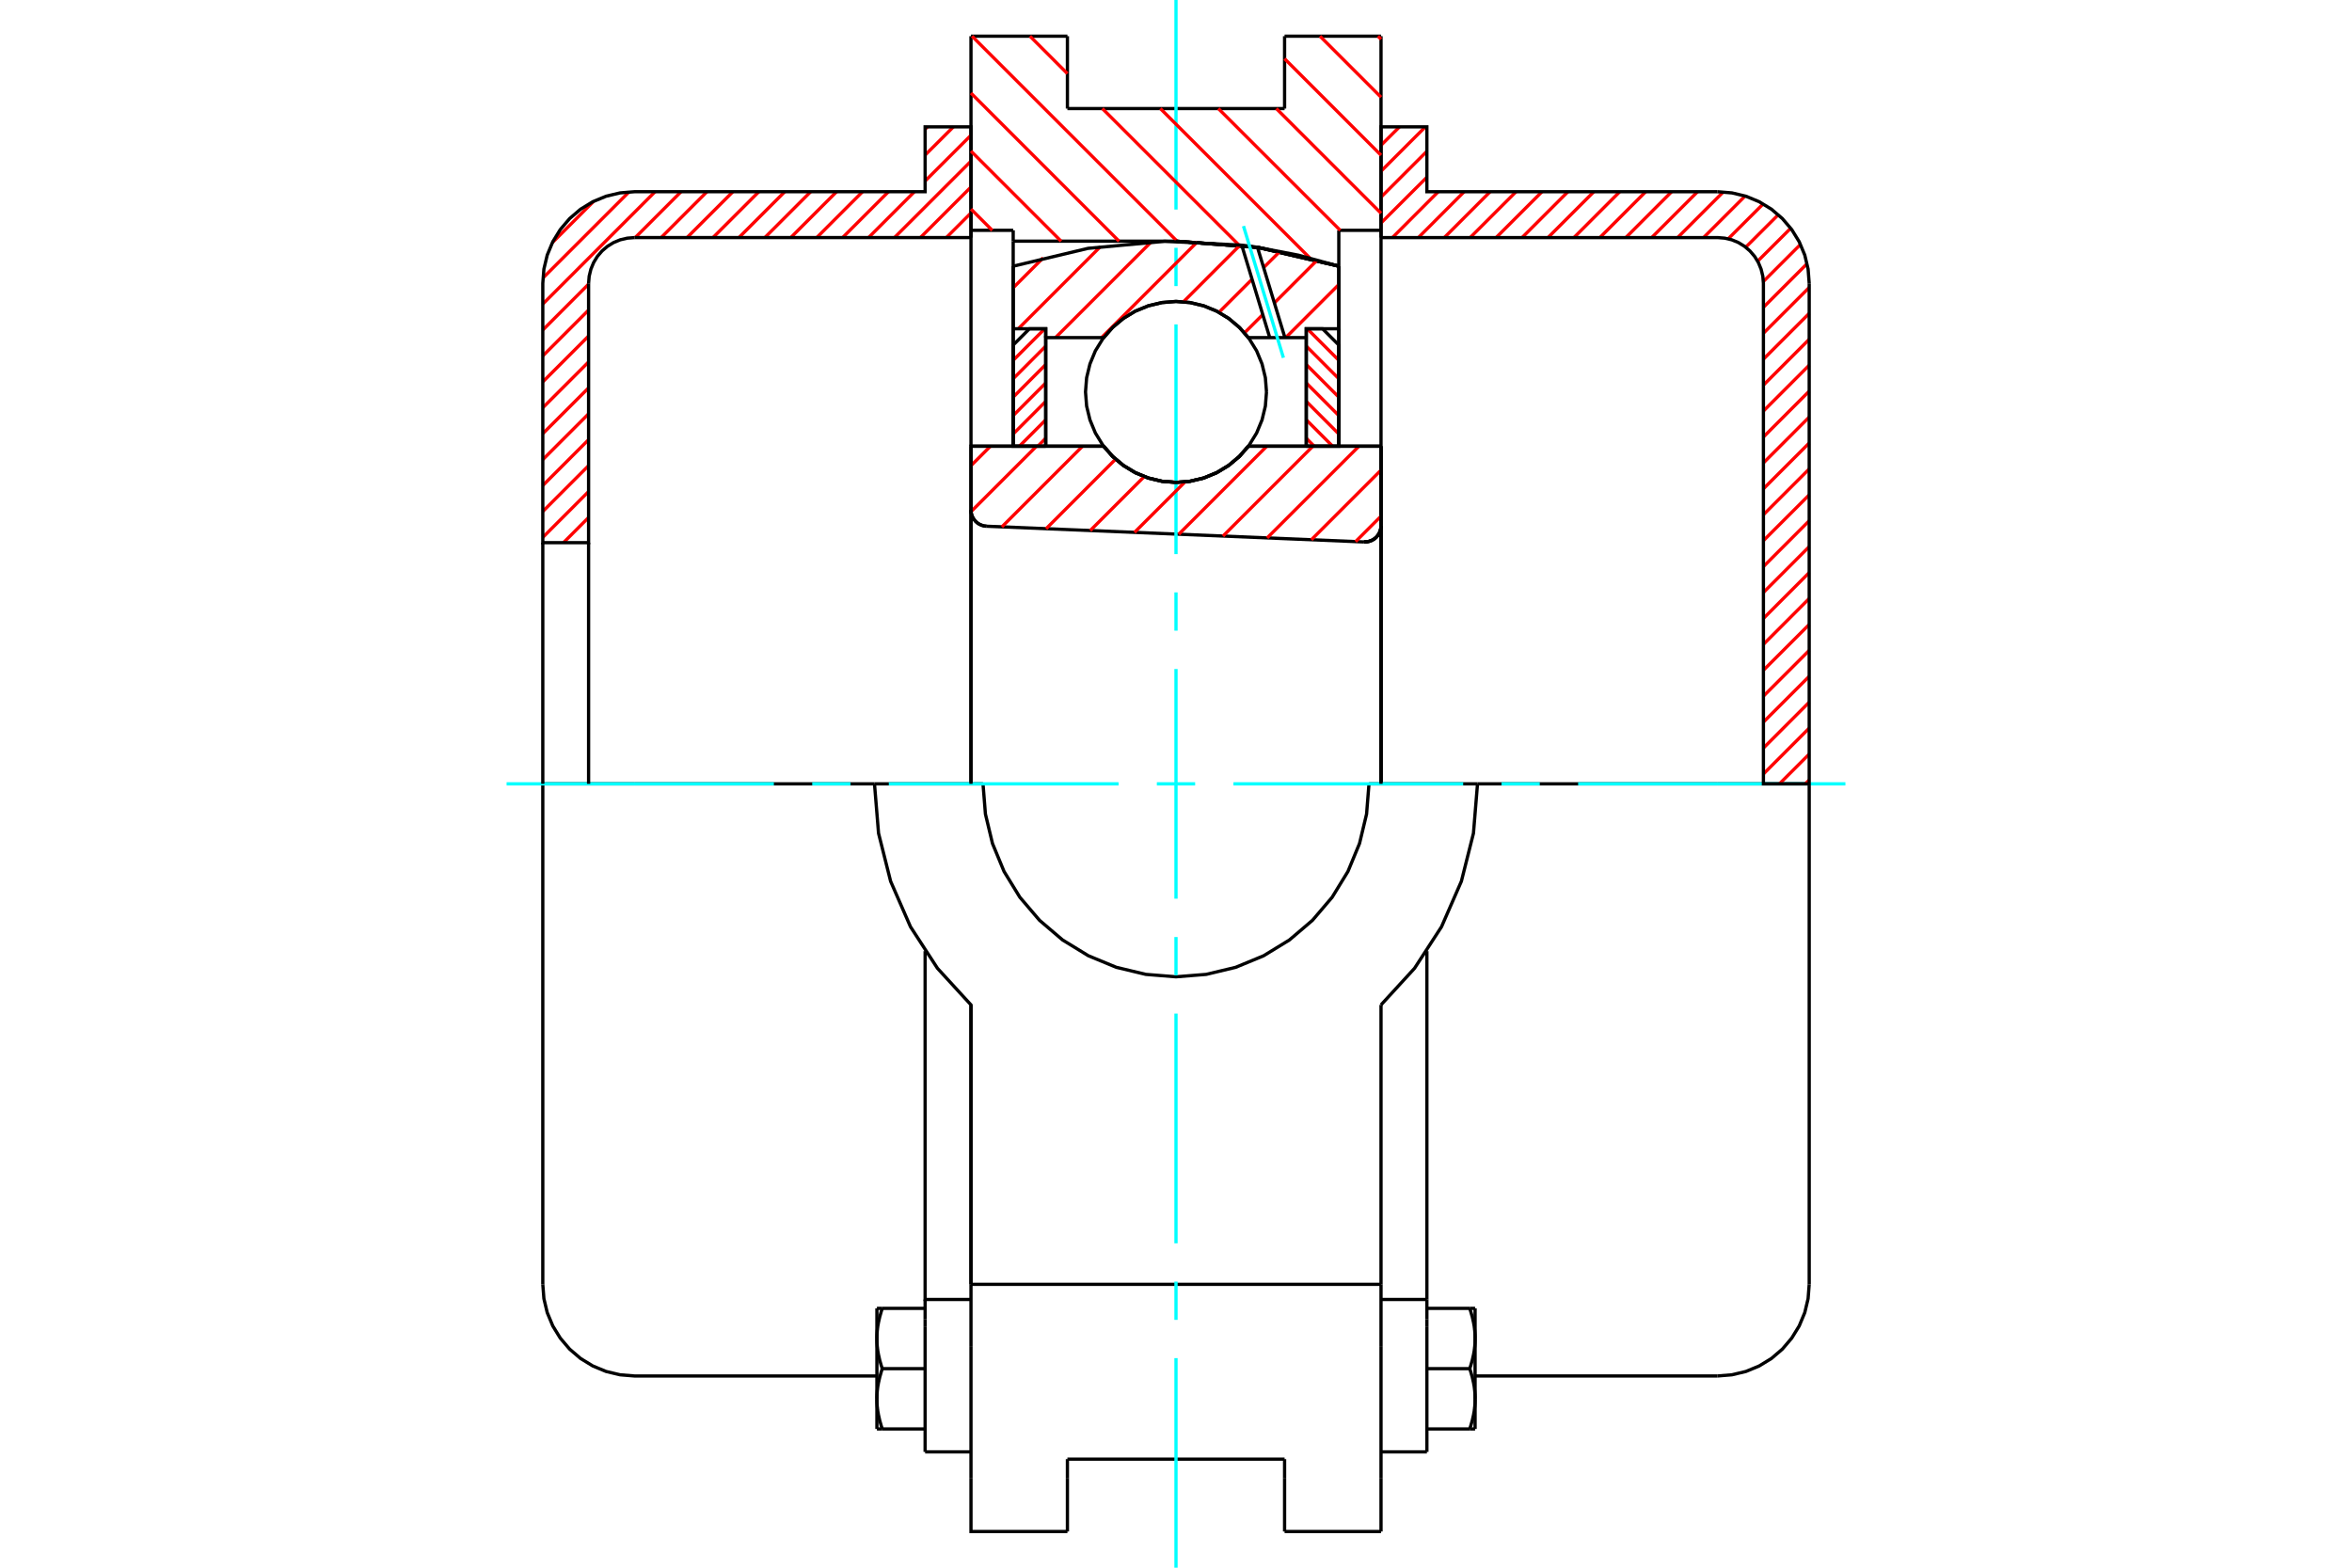 <?xml version="1.0" standalone="no"?>
<!DOCTYPE svg PUBLIC "-//W3C//DTD SVG 1.1//EN"
	"http://www.w3.org/Graphics/SVG/1.1/DTD/svg11.dtd">
<svg xmlns="http://www.w3.org/2000/svg" height="100%" width="100%" viewBox="0 0 36000 24000">
	<rect x="-1800" y="-1200" width="39600" height="26400" style="fill:#FFF"/>
	<g style="fill:none; fill-rule:evenodd" transform="matrix(1 0 0 1 0 0)">
		<g style="fill:none; stroke:#000; stroke-width:50; shape-rendering:geometricPrecision">
			<polyline points="20879,8297 20919,8295 20958,8287 20996,8273 21031,8253 21062,8228 21088,8198 21110,8164 21126,8127 21135,8088 21138,8048"/>
			<line x1="21138" y1="6831" x2="21138" y2="8048"/>
			<line x1="19108" y1="6831" x2="21138" y2="6831"/>
			<polyline points="16892,6831 17033,6991 17198,7128 17381,7238 17579,7319 17787,7368 18000,7385 18213,7368 18421,7319 18619,7238 18802,7128 18967,6991 19108,6831"/>
			<line x1="14862" y1="6831" x2="16892" y2="6831"/>
			<line x1="14862" y1="7807" x2="14862" y2="6831"/>
			<polyline points="14862,7807 14864,7845 14873,7882 14887,7917 14907,7950 14931,7980 14959,8005 14991,8026 15026,8041 15063,8052 15100,8056"/>
			<line x1="20879" y1="8297" x2="15100" y2="8056"/>
			<line x1="21138" y1="8048" x2="21138" y2="12000"/>
			<line x1="14862" y1="7807" x2="14862" y2="12000"/>
			<polyline points="20879,8297 20919,8295 20958,8287 20996,8273 21031,8253 21062,8228 21088,8198 21110,8164 21126,8127 21135,8088 21138,8048"/>
			<line x1="21138" y1="554" x2="21138" y2="3526"/>
			<line x1="19662" y1="554" x2="21138" y2="554"/>
			<line x1="19662" y1="1662" x2="19662" y2="554"/>
			<line x1="16338" y1="1662" x2="19662" y2="1662"/>
			<line x1="16338" y1="554" x2="16338" y2="1662"/>
			<line x1="14862" y1="554" x2="16338" y2="554"/>
			<line x1="14862" y1="3526" x2="14862" y2="554"/>
			<line x1="15508" y1="3526" x2="14862" y2="3526"/>
			<line x1="15508" y1="3692" x2="15508" y2="3526"/>
			<line x1="18000" y1="3692" x2="15508" y2="3692"/>
			<polyline points="20492,4075 19261,3789 18000,3692"/>
			<line x1="20492" y1="3526" x2="20492" y2="4075"/>
			<line x1="21138" y1="3526" x2="20492" y2="3526"/>
			<line x1="22615" y1="12000" x2="20954" y2="12000"/>
			<line x1="15046" y1="12000" x2="13385" y2="12000"/>
			<polyline points="15046,12000 15083,12462 15191,12913 15368,13341 15610,13736 15911,14089 16264,14390 16659,14632 17087,14809 17538,14917 18000,14954 18462,14917 18913,14809 19341,14632 19736,14390 20089,14089 20390,13736 20632,13341 20809,12913 20917,12462 20954,12000"/>
			<polyline points="13385,12000 13447,12756 13632,13492 13936,14188 14349,14824 14862,15384 14862,19662"/>
			<line x1="21138" y1="19662" x2="14862" y2="19662"/>
			<line x1="21138" y1="15384" x2="21138" y2="19662"/>
			<polyline points="21138,15384 21651,14824 22064,14188 22368,13492 22553,12756 22615,12000"/>
			<line x1="21138" y1="20608" x2="21138" y2="19662"/>
			<line x1="21138" y1="22625" x2="21138" y2="20608"/>
			<line x1="21138" y1="23446" x2="21138" y2="22625"/>
			<line x1="21138" y1="3526" x2="21138" y2="12000"/>
			<line x1="20492" y1="4075" x2="20492" y2="6831"/>
			<line x1="15508" y1="6831" x2="15508" y2="3692"/>
			<line x1="14862" y1="6831" x2="14862" y2="3526"/>
			<line x1="16338" y1="22625" x2="16338" y2="22338"/>
			<line x1="16338" y1="23446" x2="16338" y2="22625"/>
			<line x1="16338" y1="22338" x2="19662" y2="22338"/>
			<line x1="19662" y1="22625" x2="19662" y2="23446"/>
			<line x1="19662" y1="22338" x2="19662" y2="22625"/>
			<line x1="14862" y1="20608" x2="14862" y2="22625"/>
			<line x1="19662" y1="23446" x2="21138" y2="23446"/>
			<polyline points="14862,22625 14862,23446 16338,23446"/>
			<line x1="14862" y1="20608" x2="14862" y2="19662"/>
			<polyline points="20492,4075 19261,3789 18000,3692"/>
			<line x1="14160" y1="20316" x2="14160" y2="22227"/>
			<line x1="14160" y1="20193" x2="14160" y2="20316"/>
			<line x1="14160" y1="19894" x2="14160" y2="20193"/>
			<polyline points="14160,14561 14160,19894 14862,19894"/>
			<polyline points="13422,21415 13422,21428 13422,21440 13422,21453 13423,21466 13423,21478 13424,21491 13425,21503 13426,21516 13427,21529 13428,21541 13430,21554 13431,21567 13433,21579 13434,21592 13436,21605 13438,21618 13441,21631 13443,21644 13445,21657 13448,21670 13451,21683 13454,21696 13457,21709 13460,21723 13463,21736 13466,21750 13470,21763 13474,21777 13478,21791 13482,21805 13486,21819 13490,21833 13495,21847 13499,21862 13504,21876"/>
			<line x1="13422" y1="21876" x2="13422" y2="21415"/>
			<line x1="13504" y1="21876" x2="13422" y2="21876"/>
			<polyline points="13422,20492 13422,20505 13422,20517 13422,20530 13423,20542 13423,20555 13424,20568 13425,20580 13426,20593 13427,20606 13428,20618 13430,20631 13431,20644 13433,20656 13434,20669 13436,20682 13438,20695 13441,20708 13443,20721 13445,20734 13448,20747 13451,20760 13454,20773 13457,20786 13460,20800 13463,20813 13466,20827 13470,20840 13474,20854 13478,20868 13482,20882 13486,20896 13490,20910 13495,20924 13499,20939 13504,20953"/>
			<line x1="13422" y1="21415" x2="13422" y2="20492"/>
			<polyline points="13504,20953 13499,20968 13495,20982 13490,20997 13486,21011 13482,21025 13478,21039 13474,21053 13470,21067 13466,21080 13463,21094 13460,21107 13457,21120 13454,21134 13451,21147 13448,21160 13445,21173 13443,21186 13441,21199 13438,21212 13436,21225 13434,21238 13433,21250 13431,21263 13430,21276 13428,21288 13427,21301 13426,21314 13425,21326 13424,21339 13423,21352 13423,21364 13422,21377 13422,21390 13422,21402 13422,21415"/>
			<line x1="13422" y1="20030" x2="13504" y2="20030"/>
			<line x1="13422" y1="20492" x2="13422" y2="20030"/>
			<polyline points="13504,20030 13499,20045 13495,20059 13490,20074 13486,20088 13482,20102 13478,20116 13474,20130 13470,20143 13466,20157 13463,20171 13460,20184 13457,20197 13454,20211 13451,20224 13448,20237 13445,20250 13443,20263 13441,20276 13438,20289 13436,20302 13434,20314 13433,20327 13431,20340 13430,20353 13428,20365 13427,20378 13426,20391 13425,20403 13424,20416 13423,20429 13423,20441 13422,20454 13422,20466 13422,20479 13422,20492"/>
			<line x1="14160" y1="20953" x2="13504" y2="20953"/>
			<line x1="14160" y1="20030" x2="13504" y2="20030"/>
			<line x1="14160" y1="21876" x2="13504" y2="21876"/>
			<line x1="9711" y1="12000" x2="8308" y2="12000"/>
			<line x1="13385" y1="12000" x2="9711" y2="12000"/>
			<line x1="8308" y1="12000" x2="8308" y2="19662"/>
			<line x1="14862" y1="15384" x2="14862" y2="19662"/>
			<line x1="14160" y1="22227" x2="14862" y2="22227"/>
			<polyline points="8308,19662 8325,19881 8376,20095 8461,20299 8576,20486 8719,20654 8886,20797 9074,20912 9277,20996 9491,21047 9711,21065 13422,21065"/>
			<line x1="21138" y1="19894" x2="21840" y2="19894"/>
			<line x1="21840" y1="20193" x2="21840" y2="19894"/>
			<line x1="21840" y1="20316" x2="21840" y2="20193"/>
			<line x1="21840" y1="22227" x2="21840" y2="20316"/>
			<line x1="21840" y1="19894" x2="21840" y2="14561"/>
			<line x1="22496" y1="20030" x2="22578" y2="20030"/>
			<polyline points="22578,20492 22578,20479 22578,20466 22578,20454 22577,20441 22577,20429 22576,20416 22575,20403 22574,20391 22573,20378 22572,20365 22570,20353 22569,20340 22567,20327 22566,20314 22564,20302 22562,20289 22559,20276 22557,20263 22555,20250 22552,20237 22549,20224 22546,20211 22543,20197 22540,20184 22537,20171 22534,20157 22530,20143 22526,20130 22522,20116 22518,20102 22514,20088 22510,20074 22505,20059 22501,20045 22496,20030"/>
			<line x1="22578" y1="20030" x2="22578" y2="20492"/>
			<polyline points="22578,21415 22578,21402 22578,21390 22578,21377 22577,21364 22577,21352 22576,21339 22575,21326 22574,21314 22573,21301 22572,21288 22570,21276 22569,21263 22567,21250 22566,21238 22564,21225 22562,21212 22559,21199 22557,21186 22555,21173 22552,21160 22549,21147 22546,21134 22543,21120 22540,21107 22537,21094 22534,21080 22530,21067 22526,21053 22522,21039 22518,21025 22514,21011 22510,20997 22505,20982 22501,20968 22496,20953"/>
			<line x1="22578" y1="20492" x2="22578" y2="21415"/>
			<polyline points="22496,20953 22501,20939 22505,20924 22510,20910 22514,20896 22518,20882 22522,20868 22526,20854 22530,20840 22534,20827 22537,20813 22540,20800 22543,20786 22546,20773 22549,20760 22552,20747 22555,20734 22557,20721 22559,20708 22562,20695 22564,20682 22566,20669 22567,20656 22569,20644 22570,20631 22572,20618 22573,20606 22574,20593 22575,20580 22576,20568 22577,20555 22577,20542 22578,20530 22578,20517 22578,20505 22578,20492"/>
			<line x1="22578" y1="21876" x2="22496" y2="21876"/>
			<line x1="22578" y1="21415" x2="22578" y2="21876"/>
			<polyline points="22496,21876 22501,21862 22505,21847 22510,21833 22514,21819 22518,21805 22522,21791 22526,21777 22530,21763 22534,21750 22537,21736 22540,21723 22543,21709 22546,21696 22549,21683 22552,21670 22555,21657 22557,21644 22559,21631 22562,21618 22564,21605 22566,21592 22567,21579 22569,21567 22570,21554 22572,21541 22573,21529 22574,21516 22575,21503 22576,21491 22577,21478 22577,21466 22578,21453 22578,21440 22578,21428 22578,21415"/>
			<line x1="21840" y1="21876" x2="22496" y2="21876"/>
			<line x1="21840" y1="20953" x2="22496" y2="20953"/>
			<line x1="21840" y1="20030" x2="22496" y2="20030"/>
			<line x1="26289" y1="12000" x2="22615" y2="12000"/>
			<line x1="27692" y1="12000" x2="26289" y2="12000"/>
			<line x1="27692" y1="19662" x2="27692" y2="12000"/>
			<line x1="21138" y1="22227" x2="21840" y2="22227"/>
			<polyline points="26289,21065 26509,21047 26723,20996 26926,20912 27114,20797 27281,20654 27424,20486 27539,20299 27624,20095 27675,19881 27692,19662"/>
			<line x1="22578" y1="21065" x2="26289" y2="21065"/>
		</g>
		<g style="fill:none; stroke:#0FF; stroke-width:50; shape-rendering:geometricPrecision">
			<line x1="7754" y1="12000" x2="11845" y2="12000"/>
			<line x1="12432" y1="12000" x2="13018" y2="12000"/>
			<line x1="13604" y1="12000" x2="17121" y2="12000"/>
			<line x1="17707" y1="12000" x2="18293" y2="12000"/>
			<line x1="18879" y1="12000" x2="22396" y2="12000"/>
			<line x1="22982" y1="12000" x2="23568" y2="12000"/>
			<line x1="24155" y1="12000" x2="28246" y2="12000"/>
			<line x1="18000" y1="24000" x2="18000" y2="20792"/>
			<line x1="18000" y1="20206" x2="18000" y2="19620"/>
			<line x1="18000" y1="19034" x2="18000" y2="15517"/>
			<line x1="18000" y1="14931" x2="18000" y2="14345"/>
			<line x1="18000" y1="13758" x2="18000" y2="10242"/>
			<line x1="18000" y1="9655" x2="18000" y2="9069"/>
			<line x1="18000" y1="8483" x2="18000" y2="4966"/>
			<line x1="18000" y1="4380" x2="18000" y2="3794"/>
			<line x1="18000" y1="3208" x2="18000" y2="0"/>
		</g>
		<g style="fill:none; stroke:#F00; stroke-width:50; shape-rendering:geometricPrecision">
			<line x1="27692" y1="11941" x2="27633" y2="12000"/>
			<line x1="27692" y1="11544" x2="27236" y2="12000"/>
			<line x1="27692" y1="11147" x2="26991" y2="11849"/>
			<line x1="27692" y1="10750" x2="26991" y2="11452"/>
			<line x1="27692" y1="10354" x2="26991" y2="11055"/>
			<line x1="27692" y1="9957" x2="26991" y2="10658"/>
			<line x1="27692" y1="9560" x2="26991" y2="10261"/>
			<line x1="27692" y1="9163" x2="26991" y2="9865"/>
			<line x1="27692" y1="8766" x2="26991" y2="9468"/>
			<line x1="27692" y1="8369" x2="26991" y2="9071"/>
			<line x1="27692" y1="7972" x2="26991" y2="8674"/>
			<line x1="27692" y1="7576" x2="26991" y2="8277"/>
			<line x1="27692" y1="7179" x2="26991" y2="7880"/>
			<line x1="27692" y1="6782" x2="26991" y2="7483"/>
			<line x1="27692" y1="6385" x2="26991" y2="7087"/>
			<line x1="27692" y1="5988" x2="26991" y2="6690"/>
			<line x1="27692" y1="5591" x2="26991" y2="6293"/>
			<line x1="27692" y1="5194" x2="26991" y2="5896"/>
			<line x1="27692" y1="4798" x2="26991" y2="5499"/>
			<line x1="27692" y1="4401" x2="26991" y2="5102"/>
			<line x1="27659" y1="4037" x2="26991" y2="4705"/>
			<line x1="27559" y1="3741" x2="26990" y2="4310"/>
			<line x1="27409" y1="3494" x2="26903" y2="3999"/>
			<line x1="27218" y1="3288" x2="26720" y2="3785"/>
			<line x1="26987" y1="3122" x2="26452" y2="3656"/>
			<line x1="26711" y1="3001" x2="26075" y2="3637"/>
			<line x1="26377" y1="2938" x2="25678" y2="3637"/>
			<line x1="25983" y1="2935" x2="25281" y2="3637"/>
			<line x1="25586" y1="2935" x2="24885" y2="3637"/>
			<line x1="25189" y1="2935" x2="24488" y2="3637"/>
			<line x1="24792" y1="2935" x2="24091" y2="3637"/>
			<line x1="24396" y1="2935" x2="23694" y2="3637"/>
			<line x1="23999" y1="2935" x2="23297" y2="3637"/>
			<line x1="23602" y1="2935" x2="22900" y2="3637"/>
			<line x1="23205" y1="2935" x2="22503" y2="3637"/>
			<line x1="22808" y1="2935" x2="22107" y2="3637"/>
			<line x1="22411" y1="2935" x2="21710" y2="3637"/>
			<line x1="22014" y1="2935" x2="21313" y2="3637"/>
			<line x1="21840" y1="2713" x2="21138" y2="3414"/>
			<line x1="21840" y1="2316" x2="21138" y2="3018"/>
			<line x1="21817" y1="1942" x2="21138" y2="2621"/>
			<line x1="21421" y1="1942" x2="21138" y2="2224"/>
		</g>
		<g style="fill:none; stroke:#000; stroke-width:50; shape-rendering:geometricPrecision">
			<polyline points="21138,3637 21138,1942 21840,1942 21840,2935 26289,2935"/>
			<polyline points="27692,4338 27675,4119 27624,3905 27539,3701 27424,3514 27281,3346 27114,3203 26926,3088 26723,3004 26509,2953 26289,2935"/>
			<polyline points="27692,4338 27692,12000 26991,12000 26991,4338 26982,4229 26956,4122 26914,4020 26857,3926 26785,3842 26702,3771 26608,3713 26506,3671 26399,3646 26289,3637 21138,3637"/>
		</g>
		<g style="fill:none; stroke:#F00; stroke-width:50; shape-rendering:geometricPrecision">
			<line x1="14862" y1="3260" x2="14485" y2="3637"/>
			<line x1="14862" y1="2863" x2="14088" y2="3637"/>
			<line x1="14862" y1="2467" x2="13691" y2="3637"/>
			<line x1="14862" y1="2070" x2="14160" y2="2771"/>
			<line x1="13996" y1="2935" x2="13294" y2="3637"/>
			<line x1="9009" y1="7922" x2="8624" y2="8308"/>
			<line x1="14593" y1="1942" x2="14160" y2="2374"/>
			<line x1="13599" y1="2935" x2="12897" y2="3637"/>
			<line x1="9009" y1="7525" x2="8308" y2="8227"/>
			<line x1="14196" y1="1942" x2="14160" y2="1978"/>
			<line x1="13202" y1="2935" x2="12501" y2="3637"/>
			<line x1="9009" y1="7128" x2="8308" y2="7830"/>
			<line x1="12805" y1="2935" x2="12104" y2="3637"/>
			<line x1="9009" y1="6731" x2="8308" y2="7433"/>
			<line x1="12408" y1="2935" x2="11707" y2="3637"/>
			<line x1="9009" y1="6335" x2="8308" y2="7036"/>
			<line x1="12012" y1="2935" x2="11310" y2="3637"/>
			<line x1="9009" y1="5938" x2="8308" y2="6639"/>
			<line x1="11615" y1="2935" x2="10913" y2="3637"/>
			<line x1="9009" y1="5541" x2="8308" y2="6242"/>
			<line x1="11218" y1="2935" x2="10516" y2="3637"/>
			<line x1="9009" y1="5144" x2="8308" y2="5846"/>
			<line x1="10821" y1="2935" x2="10120" y2="3637"/>
			<line x1="9009" y1="4747" x2="8308" y2="5449"/>
			<line x1="10424" y1="2935" x2="9723" y2="3637"/>
			<line x1="9009" y1="4350" x2="8308" y2="5052"/>
			<line x1="10027" y1="2935" x2="8308" y2="4655"/>
			<line x1="9628" y1="2938" x2="8310" y2="4256"/>
			<line x1="9086" y1="3083" x2="8455" y2="3714"/>
		</g>
		<g style="fill:none; stroke:#000; stroke-width:50; shape-rendering:geometricPrecision">
			<polyline points="14862,3637 14862,1942 14160,1942 14160,2935 9711,2935 9491,2953 9277,3004 9074,3088 8886,3203 8719,3346 8576,3514 8461,3701 8376,3905 8325,4119 8308,4338 8308,8308 9009,8308 9009,4338"/>
			<polyline points="9711,3637 9601,3646 9494,3671 9392,3713 9298,3771 9215,3842 9143,3926 9086,4020 9044,4122 9018,4229 9009,4338"/>
			<line x1="9711" y1="3637" x2="14862" y2="3637"/>
			<line x1="8308" y1="12000" x2="8308" y2="8308"/>
			<line x1="9009" y1="8308" x2="9009" y2="12000"/>
		</g>
		<g style="fill:none; stroke:#F00; stroke-width:50; shape-rendering:geometricPrecision">
			<line x1="21092" y1="554" x2="21138" y2="601"/>
			<line x1="20204" y1="554" x2="21138" y2="1488"/>
			<line x1="19662" y1="899" x2="21138" y2="2376"/>
			<line x1="19536" y1="1662" x2="21138" y2="3264"/>
			<line x1="18648" y1="1662" x2="20513" y2="3526"/>
			<line x1="17761" y1="1662" x2="20050" y2="3951"/>
			<line x1="15765" y1="554" x2="16338" y2="1127"/>
			<line x1="16873" y1="1662" x2="18960" y2="3748"/>
			<line x1="14878" y1="554" x2="18017" y2="3693"/>
			<line x1="14862" y1="1425" x2="17128" y2="3692"/>
			<line x1="14862" y1="2313" x2="16241" y2="3692"/>
			<line x1="14862" y1="3201" x2="15187" y2="3526"/>
		</g>
		<g style="fill:none; stroke:#000; stroke-width:50; shape-rendering:geometricPrecision">
			<polyline points="20492,4075 19261,3789 18000,3692"/>
		</g>
		<g style="fill:none; stroke:#F00; stroke-width:50; shape-rendering:geometricPrecision">
			<line x1="15991" y1="5033" x2="15508" y2="5516"/>
			<line x1="16006" y1="5299" x2="15508" y2="5798"/>
			<line x1="16006" y1="5581" x2="15508" y2="6080"/>
			<line x1="16006" y1="5863" x2="15508" y2="6362"/>
			<line x1="16006" y1="6145" x2="15508" y2="6644"/>
			<line x1="16006" y1="6427" x2="15603" y2="6831"/>
			<line x1="16006" y1="6709" x2="15885" y2="6831"/>
		</g>
		<g style="fill:none; stroke:#000; stroke-width:50; shape-rendering:geometricPrecision">
			<polyline points="16006,6831 16006,5033 15757,5033 15508,5282 15508,6831 16006,6831"/>
		</g>
		<g style="fill:none; stroke:#F00; stroke-width:50; shape-rendering:geometricPrecision">
			<line x1="20009" y1="5033" x2="20492" y2="5516"/>
			<line x1="19994" y1="5299" x2="20492" y2="5798"/>
			<line x1="19994" y1="5581" x2="20492" y2="6080"/>
			<line x1="19994" y1="5863" x2="20492" y2="6362"/>
			<line x1="19994" y1="6145" x2="20492" y2="6644"/>
			<line x1="19994" y1="6427" x2="20397" y2="6831"/>
			<line x1="19994" y1="6709" x2="20115" y2="6831"/>
		</g>
		<g style="fill:none; stroke:#000; stroke-width:50; shape-rendering:geometricPrecision">
			<polyline points="19994,6831 19994,5033 20243,5033 20492,5282 20492,6831 19994,6831"/>
			<polyline points="19385,6000 19368,5783 19317,5572 19234,5371 19120,5186 18979,5021 18814,4880 18629,4766 18428,4683 18217,4632 18000,4615 17783,4632 17572,4683 17371,4766 17186,4880 17021,5021 16880,5186 16766,5371 16683,5572 16632,5783 16615,6000 16632,6217 16683,6428 16766,6629 16880,6814 17021,6979 17186,7120 17371,7234 17572,7317 17783,7368 18000,7385 18217,7368 18428,7317 18629,7234 18814,7120 18979,6979 19120,6814 19234,6629 19317,6428 19368,6217 19385,6000"/>
		</g>
		<g style="fill:none; stroke:#F00; stroke-width:50; shape-rendering:geometricPrecision">
			<line x1="20492" y1="4356" x2="19679" y2="5169"/>
			<line x1="20161" y1="3982" x2="19505" y2="4638"/>
			<line x1="19328" y1="4816" x2="19048" y2="5096"/>
			<line x1="19590" y1="3849" x2="19341" y2="4097"/>
			<line x1="19164" y1="4275" x2="18657" y2="4782"/>
			<line x1="18982" y1="3751" x2="18113" y2="4621"/>
			<line x1="18327" y1="3702" x2="16860" y2="5169"/>
			<line x1="17619" y1="3705" x2="16155" y2="5169"/>
			<line x1="16844" y1="3775" x2="15586" y2="5033"/>
			<line x1="15967" y1="3947" x2="15508" y2="4406"/>
		</g>
		<g style="fill:none; stroke:#000; stroke-width:50; shape-rendering:geometricPrecision">
			<polyline points="15508,6831 15508,5033 15508,4075"/>
			<polyline points="19006,3753 17828,3694 16654,3802 15508,4075"/>
			<polyline points="19247,3786 19127,3769 19006,3753"/>
			<polyline points="20492,4075 19875,3907 19247,3786"/>
			<polyline points="20492,4075 20492,5033 19994,5033 19994,5169 19994,6831"/>
			<polyline points="19994,5169 19667,5169 19435,5169 19108,5169 18967,5009 18802,4872 18619,4762 18421,4681 18213,4632 18000,4615 17787,4632 17579,4681 17381,4762 17198,4872 17033,5009 16892,5169 16006,5169 16006,6831"/>
			<polyline points="16006,5169 16006,5033 15508,5033"/>
			<line x1="20492" y1="5033" x2="20492" y2="6831"/>
		</g>
		<g style="fill:none; stroke:#0FF; stroke-width:50; shape-rendering:geometricPrecision">
			<line x1="19644" y1="5477" x2="19033" y2="3461"/>
		</g>
		<g style="fill:none; stroke:#000; stroke-width:50; shape-rendering:geometricPrecision">
			<line x1="19435" y1="5169" x2="19006" y2="3753"/>
			<line x1="19667" y1="5169" x2="19247" y2="3786"/>
		</g>
		<g style="fill:none; stroke:#F00; stroke-width:50; shape-rendering:geometricPrecision">
			<line x1="21138" y1="7902" x2="20749" y2="8291"/>
			<line x1="21138" y1="7197" x2="20072" y2="8263"/>
			<line x1="20800" y1="6831" x2="19395" y2="8235"/>
			<line x1="20095" y1="6831" x2="18719" y2="8207"/>
			<line x1="19390" y1="6831" x2="18042" y2="8179"/>
			<line x1="18139" y1="7377" x2="17365" y2="8150"/>
			<line x1="17514" y1="7296" x2="16688" y2="8122"/>
			<line x1="17075" y1="7030" x2="16012" y2="8094"/>
			<line x1="16570" y1="6831" x2="15335" y2="8066"/>
			<line x1="15865" y1="6831" x2="14863" y2="7833"/>
			<line x1="15160" y1="6831" x2="14862" y2="7129"/>
		</g>
		<g style="fill:none; stroke:#000; stroke-width:50; shape-rendering:geometricPrecision">
			<polyline points="14862,7807 14864,7845 14873,7882 14887,7917 14907,7950 14931,7980 14959,8005 14991,8026 15026,8041 15063,8052 15100,8056"/>
			<polyline points="20879,8297 20919,8295 20958,8287 20996,8273 21031,8253 21062,8228 21088,8198 21110,8164 21126,8127 21135,8088 21138,8048"/>
			<polyline points="21138,6831 20640,6831 19108,6831"/>
			<polyline points="16892,6831 17033,6991 17198,7128 17381,7238 17579,7319 17787,7368 18000,7385 18213,7368 18421,7319 18619,7238 18802,7128 18967,6991 19108,6831"/>
			<polyline points="16892,6831 15360,6831 14862,6831 14862,12000"/>
			<line x1="21138" y1="12000" x2="21138" y2="6831"/>
		</g>
	</g>
</svg>
